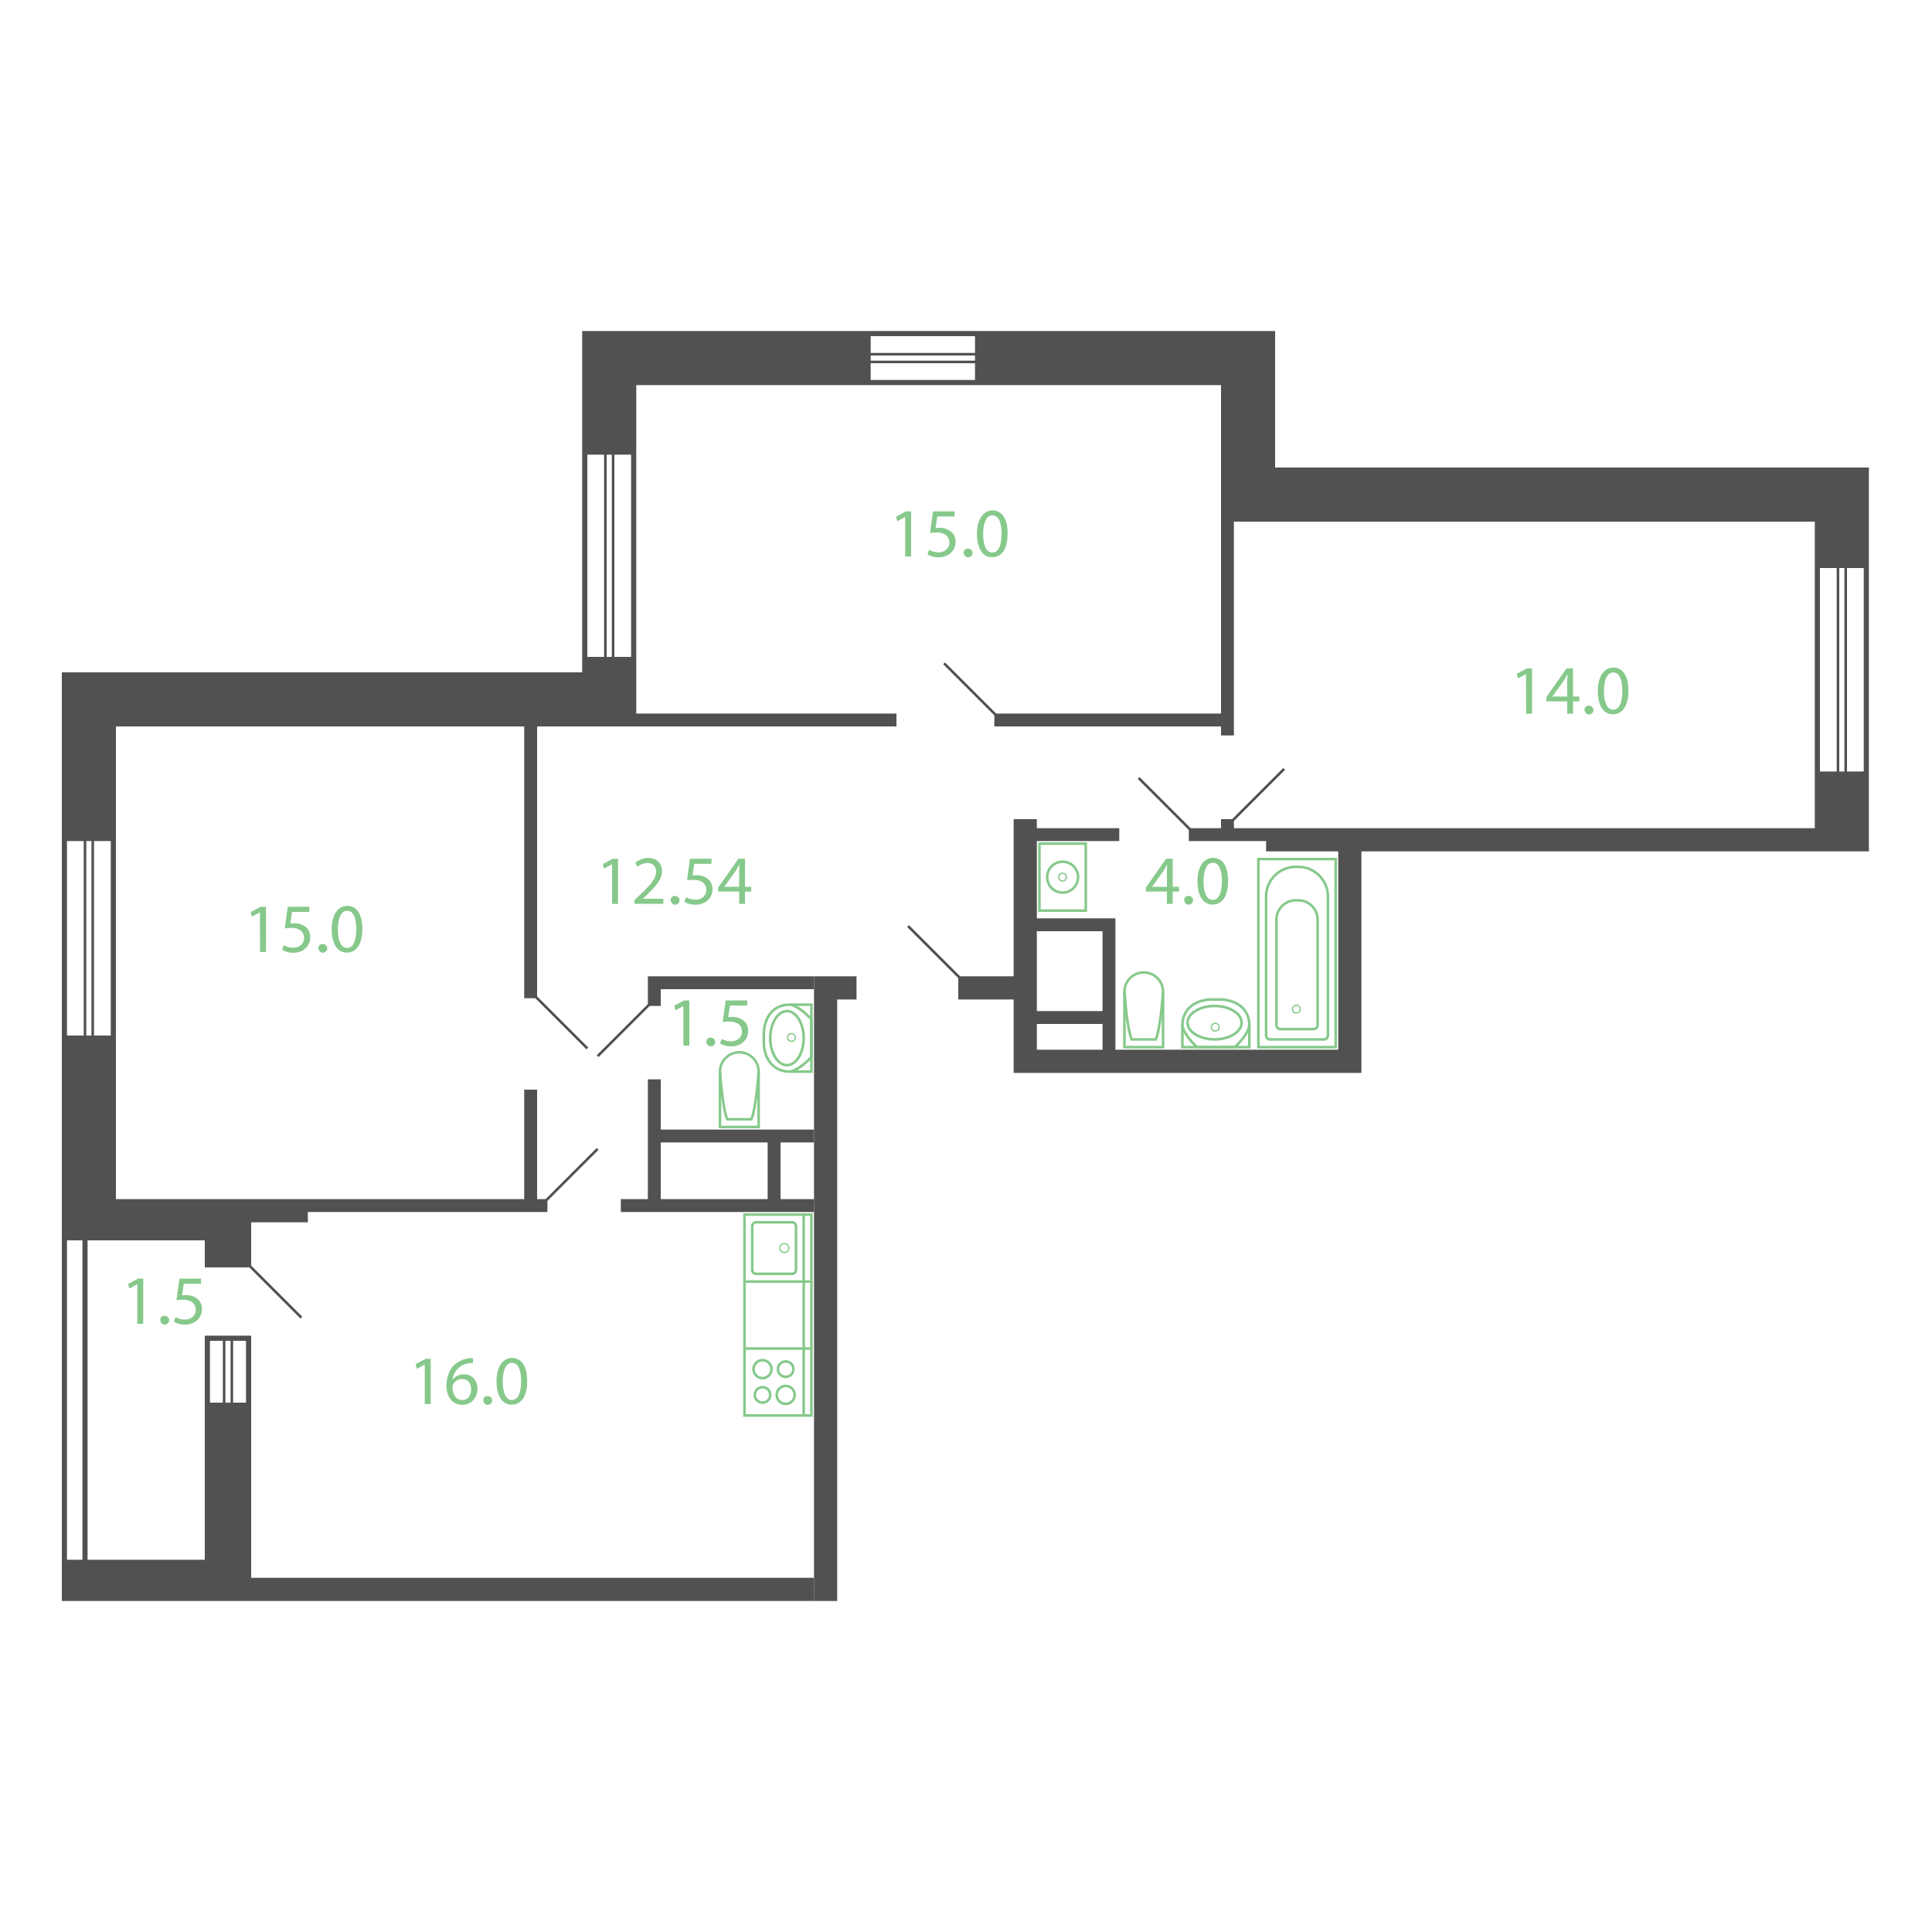 <?xml version="1.0" encoding="utf-8"?>
<!-- Generator: Adobe Illustrator 23.1.0, SVG Export Plug-In . SVG Version: 6.00 Build 0)  -->
<svg version="1.1" id="Слой_1" xmlns="http://www.w3.org/2000/svg" xmlns:xlink="http://www.w3.org/1999/xlink" x="0px" y="0px"
	 viewBox="0 0 1500 1500" style="enable-background:new 0 0 1500 1500;" xml:space="preserve">
<style type="text/css">
	.st0{fill:none;stroke:#515151;stroke-width:2;stroke-miterlimit:10;}
	.st1{fill:#515151;}
	.st2{fill:#86C98B;}
	.st3{fill:none;stroke:#86C98B;stroke-width:2;stroke-miterlimit:10;}
	.st4{fill:none;stroke:#86C98B;stroke-miterlimit:10;}
</style>
<title>10k-1s-1</title>
<g>
	<g id="_10k-1s-1">
		<g id="d">
			<line class="st0" x1="773" y1="555" x2="733" y2="515"/>
			<line class="st0" x1="924" y1="644" x2="884" y2="604"/>
			<line class="st0" x1="997" y1="597" x2="957" y2="637"/>
			<line class="st0" x1="234" y1="1023" x2="194" y2="983"/>
			<line class="st0" x1="424" y1="932" x2="464" y2="892"/>
			<line class="st0" x1="416" y1="774" x2="456" y2="814"/>
			<line class="st0" x1="745" y1="759" x2="705" y2="719"/>
			<line class="st0" x1="464" y1="820" x2="504" y2="780"/>
		</g>
		<g id="s">
			<g>
				<path class="st1" d="M1409,363H990V257H452v265H48v721h584v-18H195v-188h-36v174H68V963h91v21h36v-35h44v-8h186v-10h-8v-85h-10
					v85H90V564h317v211h10V564h279v-10H494V299h454v255H772v10h176v7h10V405h451v238H958v-7h-10v7h-25v10h60v8h56v154H866V713h-61
					v-60h64v-10h-64v-7h-18v122h-43v18h43v57h270V661h394V363H1409z M181,1041h10v48h-10V1041z M175,1041h4v48h-4V1041z M163,1041
					h10v48h-10V1041z M64,1211H52V963h12V1211z M65,804H52V653h13V804z M71,804h-4V653h4V804z M86,804H73V653h13V804z M469,510h-13
					V353h13V510z M475,510h-4V353h4V510z M490,510h-13V353h13V510z M757,295h-81v-13h81V295z M757,280h-81v-4h81V280z M757,274h-81
					v-13h81V274z M856,815h-51v-20h51V815z M856,785h-51v-62h51V785z M1426,599h-13V441h13V599z M1432,599h-4V441h4V599z M1447,599
					h-13V441h13V599z"/>
				<polygon class="st1" points="650,758 632,758 632,1243 650,1243 650,776 665,776 665,758 650,758 				"/>
				<path class="st1" d="M513,838h-10v93h-21v10h150v-10h-26v-44h26v-10H513V838z M596,887v44h-83v-44H596z"/>
				<polygon class="st1" points="503,768 503,781 513,781 513,768 632,768 632,758 503,758 				"/>
			</g>
		</g>
		<g id="t">
			<g>
				<path class="st2" d="M475.2,671.1h-0.1l-6.1,3.3l-0.9-3.6l7.7-4.1h4v35.1h-4.6V671.1z"/>
				<path class="st2" d="M492.6,701.8v-2.9l3.7-3.6c9-8.5,13-13.1,13.1-18.4c0-3.6-1.7-6.9-7-6.9c-2.8,0.1-5.4,1.2-7.5,3l-1.5-3.3
					c2.8-2.3,6.3-3.6,9.9-3.6c7.6,0,10.7,5.2,10.7,10.2c0,6.5-4.7,11.7-12.1,18.8l-2.8,2.6v0.1H515v3.9H492.6z"/>
				<path class="st2" d="M520.7,699c-0.1-1.8,1.2-3.3,3-3.4c0.1,0,0.2,0,0.3,0c1.9-0.1,3.5,1.4,3.6,3.2c0.1,1.9-1.4,3.5-3.2,3.6
					c-1.9,0.1-3.5-1.4-3.6-3.2C520.7,699.1,520.7,699,520.7,699z"/>
				<path class="st2" d="M552.4,670.7H539l-1.3,9c0.9-0.1,1.9-0.2,2.9-0.2c2.6-0.1,5.3,0.6,7.6,1.9c3.2,1.8,5.1,5.3,5,9
					c0,6.9-5.5,12-13.1,12c-3.1,0.1-6.1-0.7-8.7-2.2l1.2-3.6c2.3,1.3,4.9,1.9,7.5,1.9c4.5,0,8.3-2.9,8.3-7.6
					c-0.1-4.5-3.1-7.8-10.1-7.8c-1.6,0-3.3,0.1-4.9,0.4l2.3-16.8h16.8L552.4,670.7z"/>
				<path class="st2" d="M573.9,701.8v-9.6h-16.3v-3.1l15.7-22.4h5.1v21.8h4.9v3.7h-4.9v9.6H573.9z M573.9,688.5v-11.7
					c0-1.8,0.1-3.7,0.2-5.5h-0.2c-1.1,2.1-1.9,3.6-2.9,5.2l-8.6,11.9v0.1H573.9z"/>
			</g>
			<g>
				<path class="st2" d="M530.6,781.1h-0.1l-6.1,3.3l-0.9-3.6l7.7-4.1h4v35.1h-4.6L530.6,781.1z"/>
				<path class="st2" d="M548.4,809c-0.1-1.8,1.2-3.3,3-3.4c0.1,0,0.2,0,0.3,0c1.9-0.1,3.5,1.4,3.6,3.2c0.1,1.9-1.4,3.5-3.2,3.6
					s-3.5-1.4-3.6-3.2C548.4,809.1,548.4,809,548.4,809z"/>
				<path class="st2" d="M580.1,780.7h-13.4l-1.3,9c0.9-0.1,1.9-0.2,2.9-0.2c2.6-0.1,5.3,0.6,7.6,1.9c3.2,1.8,5.1,5.3,5,9
					c0,6.9-5.5,12-13.1,12c-3.1,0.1-6.1-0.7-8.7-2.2l1.2-3.6c2.3,1.3,4.9,1.9,7.5,1.9c4.5,0,8.3-2.9,8.3-7.6
					c-0.1-4.5-3.1-7.8-10.1-7.8c-1.6,0-3.3,0.1-4.9,0.4l2.3-16.8h16.8L580.1,780.7z"/>
			</g>
			<g>
				<path class="st2" d="M329.8,1059.4h-0.1l-6.1,3.3l-0.9-3.6l7.7-4.1h4v35.1h-4.6L329.8,1059.4z"/>
				<path class="st2" d="M367.2,1058.3c-1.2-0.1-2.4,0-3.6,0.2c-6.4,0.9-11.4,6-12.2,12.5h0.2c2-2.6,5.2-4.1,8.5-4
					c6.2,0,10.6,4.5,10.6,11.3c0,6.4-4.4,12.4-11.7,12.4c-7.5,0-12.4-5.8-12.4-15c0-6.9,2.5-12.4,5.9-15.8c3.1-2.9,7-4.7,11.2-5.2
					c1.1-0.2,2.3-0.3,3.5-0.3L367.2,1058.3z M365.8,1078.6c0-5-2.9-8-7.2-8c-2.9,0.1-5.5,1.7-6.8,4.3c-0.4,0.6-0.6,1.4-0.5,2.1
					c0.1,5.8,2.8,10,7.7,10C363.1,1087,365.8,1083.6,365.8,1078.6L365.8,1078.6z"/>
				<path class="st2" d="M375.2,1087.3c-0.1-1.8,1.2-3.3,3-3.4c0.1,0,0.2,0,0.3,0c1.9-0.1,3.5,1.4,3.6,3.2c0.1,1.9-1.4,3.5-3.2,3.6
					c-1.9,0.1-3.5-1.4-3.6-3.2C375.2,1087.4,375.2,1087.3,375.2,1087.3z"/>
				<path class="st2" d="M409.3,1072.1c0,11.9-4.4,18.5-12.2,18.5c-6.9,0-11.5-6.4-11.6-18c0-11.8,5.1-18.3,12.2-18.3
					C405.1,1054.4,409.3,1061,409.3,1072.1z M390.3,1072.7c0,9.1,2.8,14.3,7.1,14.3c4.9,0,7.2-5.7,7.2-14.6c0-8.6-2.2-14.3-7.1-14.3
					C393.3,1058,390.3,1063.1,390.3,1072.7z"/>
			</g>
			<g>
				<path class="st2" d="M106.6,997.1h-0.1l-6.1,3.3l-0.9-3.6l7.7-4.1h4v35.1h-4.6L106.6,997.1z"/>
				<path class="st2" d="M124.4,1025c-0.1-1.8,1.2-3.3,3-3.4c0.1,0,0.2,0,0.3,0c1.9-0.1,3.5,1.4,3.6,3.2c0.1,1.9-1.4,3.5-3.2,3.6
					c-1.9,0.1-3.5-1.4-3.6-3.2C124.4,1025.1,124.4,1025,124.4,1025z"/>
				<path class="st2" d="M156.1,996.7h-13.4l-1.4,9c0.9-0.1,1.9-0.2,2.9-0.2c2.6-0.1,5.3,0.6,7.6,1.9c3.2,1.8,5.1,5.3,5,9
					c0,6.9-5.5,12-13.1,12c-3.1,0.1-6.1-0.7-8.7-2.2l1.2-3.6c2.3,1.3,4.9,1.9,7.5,1.9c4.5,0,8.3-2.9,8.3-7.6
					c-0.1-4.5-3.1-7.8-10.1-7.8c-1.6,0-3.3,0.1-4.9,0.4l2.3-16.8h16.8L156.1,996.7z"/>
			</g>
			<g>
				<path class="st2" d="M906,701.8v-9.6h-16.3v-3.1l15.7-22.4h5.1v21.8h4.9v3.7h-4.9v9.6H906z M906,688.5v-11.7
					c0-1.8,0.1-3.7,0.2-5.5H906c-1.1,2.1-1.9,3.6-2.9,5.2l-8.6,11.9v0.1H906z"/>
				<path class="st2" d="M919.4,699c-0.1-1.8,1.2-3.3,3-3.4c0.1,0,0.2,0,0.3,0c1.9-0.1,3.5,1.4,3.6,3.2s-1.4,3.5-3.2,3.6
					s-3.5-1.4-3.6-3.2C919.4,699.1,919.4,699,919.4,699z"/>
				<path class="st2" d="M953.5,683.8c0,11.9-4.4,18.5-12.2,18.5c-6.9,0-11.5-6.4-11.6-18c0-11.8,5.1-18.3,12.2-18.3
					C949.3,666.1,953.5,672.7,953.5,683.8z M934.4,684.4c0,9.1,2.8,14.3,7.1,14.3c4.9,0,7.2-5.7,7.2-14.6c0-8.6-2.2-14.3-7.1-14.3
					C937.5,669.7,934.4,674.8,934.4,684.4L934.4,684.4z"/>
			</g>
			<g>
				<path class="st2" d="M201.8,708.4h-0.1l-6.1,3.3l-0.9-3.6l7.7-4.1h4.1v35.1h-4.6L201.8,708.4z"/>
				<path class="st2" d="M240.1,708h-13.4l-1.3,9c0.9-0.1,1.9-0.2,2.9-0.2c2.6-0.1,5.3,0.6,7.6,1.9c3.2,1.8,5.1,5.3,5,9
					c0,6.9-5.5,12-13.1,12c-3.1,0.1-6.1-0.7-8.7-2.2l1.2-3.6c2.3,1.3,4.9,1.9,7.5,1.9c4.5,0,8.3-2.9,8.3-7.6
					c-0.1-4.5-3.1-7.8-10.1-7.8c-1.6,0-3.3,0.1-4.9,0.4l2.3-16.8h16.8L240.1,708z"/>
				<path class="st2" d="M247.2,736.3c-0.1-1.8,1.2-3.3,3-3.4c0.1,0,0.2,0,0.3,0c1.9-0.1,3.5,1.4,3.6,3.2c0.1,1.9-1.4,3.5-3.2,3.6
					c-1.9,0.1-3.5-1.4-3.6-3.2C247.2,736.4,247.2,736.3,247.2,736.3z"/>
				<path class="st2" d="M281.3,721.1c0,11.9-4.4,18.5-12.2,18.5c-6.9,0-11.5-6.4-11.6-18c0-11.8,5.1-18.3,12.2-18.3
					C277.1,703.4,281.3,710,281.3,721.1z M262.3,721.7c0,9.1,2.8,14.3,7.1,14.3c4.9,0,7.2-5.7,7.2-14.6c0-8.6-2.2-14.3-7.1-14.3
					C265.3,707,262.3,712.1,262.3,721.7L262.3,721.7z"/>
			</g>
			<g>
				<path class="st2" d="M702.8,401.4h-0.1l-6.1,3.3l-0.9-3.6l7.7-4.1h4v35.1h-4.6L702.8,401.4z"/>
				<path class="st2" d="M741.1,401h-13.4l-1.3,9c0.9-0.1,1.9-0.2,2.9-0.2c2.6-0.1,5.3,0.6,7.6,1.9c3.2,1.8,5.1,5.3,5,9
					c0,6.9-5.5,12-13.1,12c-3.1,0.1-6.1-0.7-8.7-2.2l1.2-3.6c2.3,1.3,4.9,1.9,7.5,1.9c4.5,0,8.3-2.9,8.3-7.6
					c-0.1-4.5-3.1-7.8-10.1-7.8c-1.6,0-3.3,0.1-4.9,0.4l2.3-16.8h16.8L741.1,401z"/>
				<path class="st2" d="M748.2,429.3c-0.1-1.8,1.2-3.3,3-3.4c0.1,0,0.2,0,0.3,0c1.9-0.1,3.5,1.4,3.6,3.2c0.1,1.9-1.4,3.5-3.2,3.6
					s-3.5-1.4-3.6-3.2C748.2,429.4,748.2,429.3,748.2,429.3z"/>
				<path class="st2" d="M782.3,414.1c0,11.9-4.4,18.5-12.2,18.5c-6.9,0-11.5-6.4-11.6-18c0-11.8,5.1-18.3,12.2-18.3
					C778.1,396.4,782.3,403,782.3,414.1z M763.3,414.7c0,9.1,2.8,14.3,7.1,14.3c4.9,0,7.2-5.7,7.2-14.6c0-8.6-2.2-14.3-7.1-14.3
					C766.3,400,763.3,405.1,763.3,414.7L763.3,414.7z"/>
			</g>
			<g>
				<path class="st2" d="M1184.8,523.4h-0.1l-6.1,3.3l-0.9-3.6l7.7-4.1h4.1v35.1h-4.6L1184.8,523.4z"/>
				<path class="st2" d="M1216.8,554.1v-9.6h-16.3v-3.1l15.7-22.4h5.1v21.8h4.9v3.7h-4.9v9.6H1216.8z M1216.8,540.8v-11.7
					c0-1.8,0.1-3.7,0.2-5.5h-0.2c-1.1,2.1-1.9,3.6-2.9,5.2l-8.6,11.9v0.1H1216.8z"/>
				<path class="st2" d="M1230.2,551.3c-0.1-1.8,1.2-3.3,3-3.4c0.1,0,0.2,0,0.3,0c1.9-0.1,3.5,1.4,3.6,3.2c0.1,1.9-1.4,3.5-3.2,3.6
					s-3.5-1.4-3.6-3.2C1230.2,551.4,1230.2,551.3,1230.2,551.3z"/>
				<path class="st2" d="M1264.3,536.1c0,11.9-4.4,18.5-12.2,18.5c-6.9,0-11.5-6.4-11.6-18c0-11.8,5.1-18.3,12.2-18.3
					C1260.1,518.4,1264.3,525,1264.3,536.1z M1245.3,536.7c0,9.1,2.8,14.3,7.1,14.3c4.9,0,7.2-5.7,7.2-14.6c0-8.6-2.2-14.3-7.1-14.3
					C1248.3,522,1245.3,527.1,1245.3,536.7L1245.3,536.7z"/>
			</g>
		</g>
		<g id="m">
			<g>
				<path class="st2" d="M629,944v50h-50v-50H629 M631,942h-54v54h54V942z"/>
				<line class="st3" x1="624" y1="943" x2="624" y2="995"/>
				<path class="st2" d="M615,950c1.1,0,2,0.9,2,2v34c0,1.1-0.9,2-2,2h-28c-1.1,0-2-0.9-2-2v-34c0-1.1,0.9-2,2-2H615 M615,948h-28
					c-2.2,0-4,1.8-4,4v34c0,2.2,1.8,4,4,4h28c2.2,0,4-1.8,4-4v-34C619,949.8,617.2,948,615,948z"/>
				<circle class="st4" cx="609" cy="969" r="3.5"/>
			</g>
			<g>
				<path class="st2" d="M629,1048v50h-50v-50H629 M631,1046h-54v54h54V1046z"/>
				<line class="st3" x1="624" y1="1047" x2="624" y2="1099"/>
				<path class="st2" d="M610,1058c2.8,0,5,2.2,5,5s-2.2,5-5,5s-5-2.2-5-5C605,1060.2,607.2,1058,610,1058 M610,1056
					c-3.9,0-7,3.1-7,7s3.1,7,7,7s7-3.1,7-7S613.9,1056,610,1056L610,1056z"/>
				<path class="st2" d="M592,1078c2.8,0,5,2.2,5,5s-2.2,5-5,5s-5-2.2-5-5C587,1080.2,589.2,1078,592,1078 M592,1076
					c-3.9,0-7,3.1-7,7s3.1,7,7,7s7-3.1,7-7S595.9,1076,592,1076z"/>
				<path class="st2" d="M592,1057c3.3,0,6,2.7,6,6s-2.7,6-6,6s-6-2.7-6-6C586,1059.7,588.7,1057,592,1057 M592,1055
					c-4.4,0-8,3.6-8,8s3.6,8,8,8s8-3.6,8-8S596.4,1055,592,1055z"/>
				<path class="st2" d="M610,1077c3.3,0,6,2.7,6,6s-2.7,6-6,6s-6-2.7-6-6C604,1079.7,606.7,1077,610,1077 M610,1075
					c-4.4,0-8,3.6-8,8s3.6,8,8,8s8-3.6,8-8S614.4,1075,610,1075z"/>
			</g>
			<g>
				<line class="st3" x1="630" y1="995" x2="630" y2="1047"/>
				<line class="st3" x1="624" y1="995" x2="624" y2="1047"/>
				<line class="st3" x1="578" y1="995" x2="578" y2="1047"/>
			</g>
			<g>
				<polyline class="st3" points="613,832 630,832 630,780 613,780 				"/>
				<path class="st2" d="M613,781c0.3,0,6.4,0.5,16,10.8v28.4c-9.8,10.4-16,10.8-16,10.8c-13.1,0-19-11-19-22v-6
					C594,792.1,599.9,781,613,781 M613,779c-13.3,0-21,10.7-21,24v6c0,13.3,7.7,24,21,24c0,0,7,0,18-12v-30C620,779,613,779,613,779
					z"/>
				<path class="st2" d="M611,786c6.5,0,12,9.2,12,20s-5.5,20-12,20s-12-9.2-12-20S604.5,786,611,786 M611,784c-7.7,0-14,9.8-14,22
					s6.3,22,14,22s14-9.8,14-22S618.7,784,611,784z"/>
				<circle class="st4" cx="614.5" cy="805.5" r="3"/>
			</g>
			<g>
				<polyline class="st3" points="559,832 559,875 589,875 589,832 				"/>
				<path class="st2" d="M574,818c7.7,0,14,6.2,14,13.9c-0.5,7.9-2.4,28.6-5.3,36.1h-17.4c-2.9-7.5-4.8-28.2-5.3-36.1
					C560,824.2,566.3,818,574,818 M574,816c-8.8,0-16,7.2-16,16c0,0,2,30,6,38h20c4-8,6-38,6-38C590,823.2,582.8,816,574,816z"/>
			</g>
			<g>
				<polyline class="st3" points="903,770 903,813 873,813 873,770 				"/>
				<path class="st2" d="M888,756c7.7,0,14,6.2,14,13.9c-0.5,7.9-2.4,28.6-5.3,36.1h-17.4c-2.9-7.5-4.8-28.2-5.3-36.1
					C874,762.2,880.3,756,888,756 M888,754c-8.8,0-16,7.2-16,16c0,0,2,30,6,38h20c4-8,6-38,6-38C904,761.2,896.8,754,888,754z"/>
			</g>
			<g>
				<path class="st2" d="M1036,668v144h-58V668H1036 M1038,666h-62v148h62V666z"/>
				<path class="st2" d="M1008,674c12.1,0,22,9.9,22,22v108c0,1.1-0.9,2-2,2h-42c-1.1,0-2-0.9-2-2V696c0-12.1,9.9-22,22-22H1008
					 M1008,672h-2c-13.3,0-24,10.7-24,24v108c0,2.2,1.8,4,4,4h42c2.2,0,4-1.8,4-4V696C1032,682.8,1021.2,672,1008,672z"/>
				<path class="st2" d="M1008,700c7.7,0,14,6.3,14,14v82c0,1.1-0.9,2-2,2h-26c-1.1,0-2-0.9-2-2v-82c0-7.7,6.3-14,14-14H1008
					 M1008,698h-2c-8.8,0-16,7.2-16,16v82c0,2.2,1.8,4,4,4h26c2.2,0,4-1.8,4-4v-82C1024,705.2,1016.8,698,1008,698z"/>
				<circle class="st4" cx="1006.5" cy="783.5" r="3"/>
			</g>
			<g>
				<polyline class="st3" points="918,796 918,813 970,813 970,796 				"/>
				<path class="st2" d="M947,777c11,0,22,5.9,22,19c0,0.1-0.3,6.3-10.8,16h-28.4c-10.4-9.8-10.8-16-10.8-16c0-13.1,11-19,22-19H947
					 M947,775h-6c-13.3,0-24,7.7-24,21c0,0,0,7,12,18h30c12-11,12-18,12-18C971,782.7,960.3,775,947,775z"/>
				<path class="st2" d="M943,782c10.8,0,20,5.5,20,12s-9.2,12-20,12s-20-5.5-20-12S932.2,782,943,782 M943,780
					c-12.2,0-22,6.3-22,14s9.8,14,22,14s22-6.3,22-14S955.2,780,943,780z"/>
				<circle class="st4" cx="943.5" cy="797.5" r="3"/>
			</g>
			<g>
				<path class="st2" d="M842,656v50h-34v-50H842 M844,654h-38v54h38V654z"/>
				<path class="st2" d="M825,670c6.1,0,11,4.9,11,11s-4.9,11-11,11s-11-4.9-11-11C814,674.9,818.9,670,825,670 M825,668
					c-7.2,0-13,5.8-13,13s5.8,13,13,13s13-5.8,13-13S832.2,668,825,668L825,668z"/>
				<circle class="st4" cx="825" cy="681" r="3"/>
			</g>
		</g>
	</g>
</g>
</svg>
